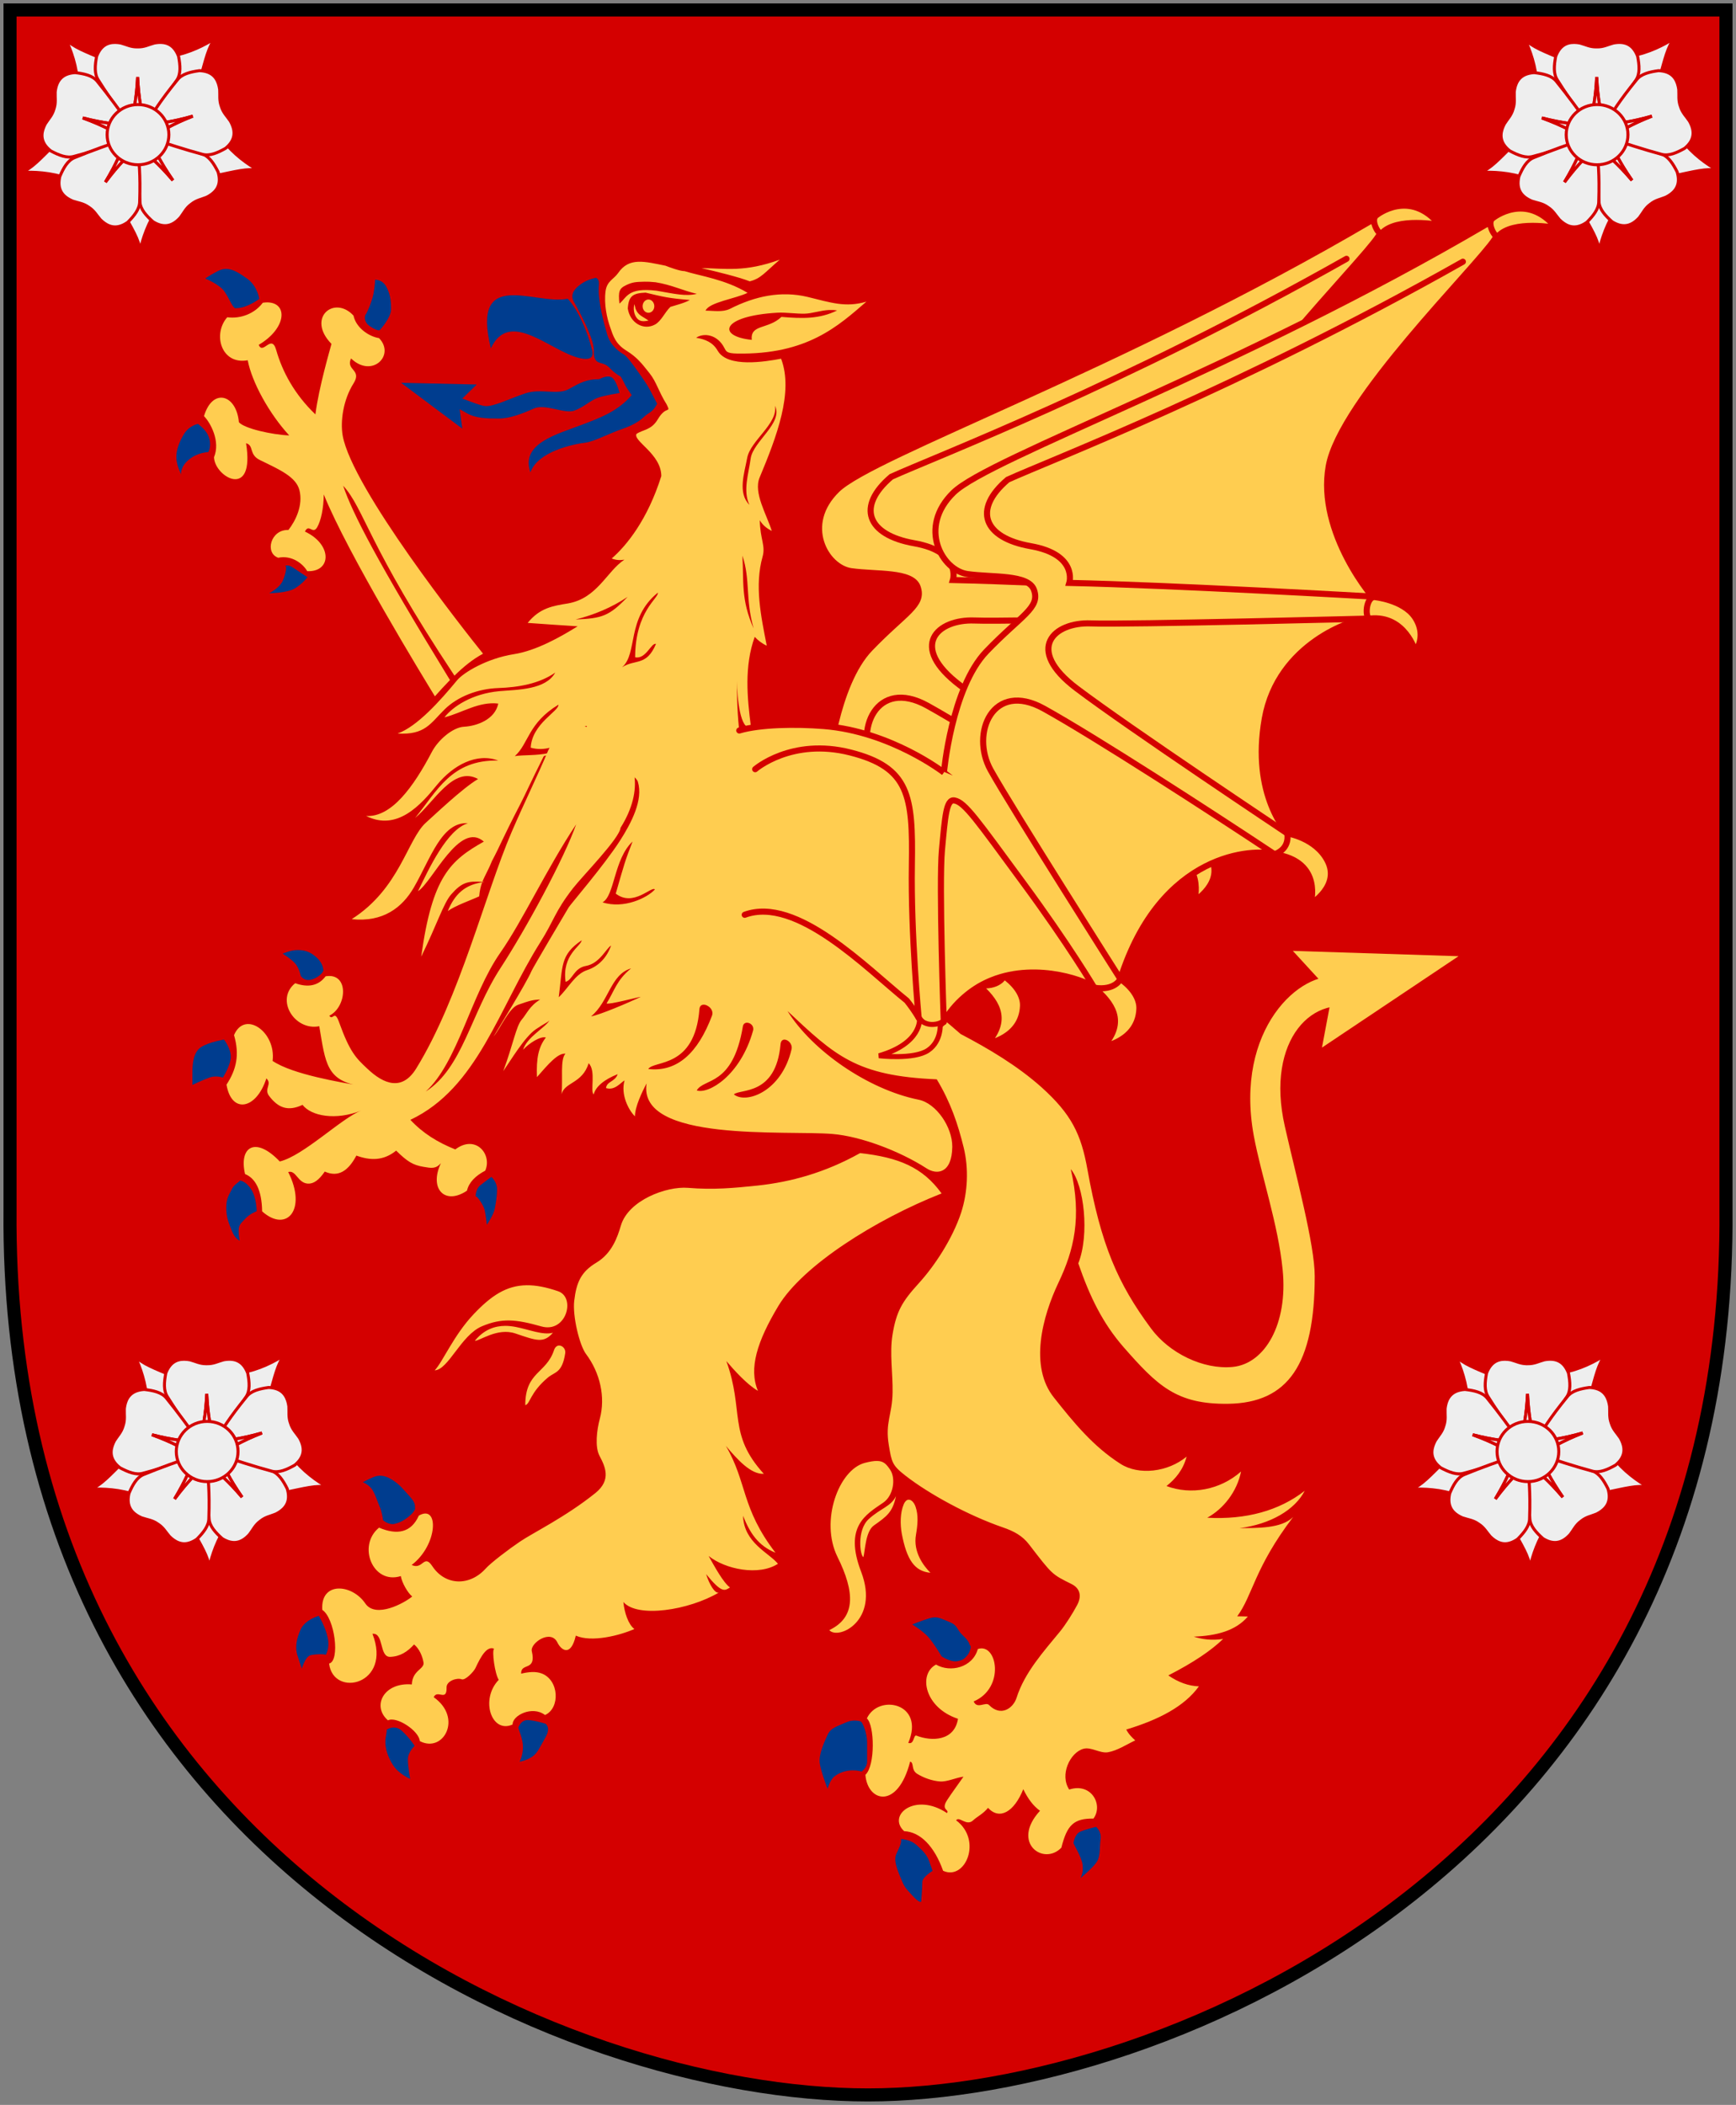 <?xml version="1.0" encoding="UTF-8" standalone="no"?>
<!-- Created with Inkscape (http://www.inkscape.org/) -->
<svg
   xmlns:dc="http://purl.org/dc/elements/1.1/"
   xmlns:cc="http://web.resource.org/cc/"
   xmlns:rdf="http://www.w3.org/1999/02/22-rdf-syntax-ns#"
   xmlns:svg="http://www.w3.org/2000/svg"
   xmlns="http://www.w3.org/2000/svg"
   xmlns:xlink="http://www.w3.org/1999/xlink"
   version="1.0"
   width="251"
   height="304.2"
   id="svg4166">
  <rect width="100%" height="100%" fill="#808080" stroke="none"/>
  <defs
     id="defs4168" />
  <path
     d="M 249.551,1.44 L 1.45,1.44 L 1.45,174.936 C 0.682,268.657 81.739,302.756 125.5,302.756 C 168.494,302.756 250.318,268.657 249.551,174.936 L 249.551,1.44 z "
     style="fill:#d40000;stroke:none"
     id="Shield" />
  <g
     transform="matrix(0.88,0,0,0.88,5.255,22.346)"
     style="fill:#ffcd50"
     id="Dragon-winged-griffin">
    <g
       transform="translate(-19.121,-0.476)"
       style="stroke:#d40000;stroke-width:1;stroke-linecap:round"
       id="Dragon-wing-2">
      <path
         d="M 173.821,136.826 C 176.504,140.407 177.635,136.903 178.115,135.391 C 184.774,114.378 200.201,113.938 203.436,114.908 C 206.671,115.877 207.523,113.432 206.422,112.439 C 205.32,111.446 199.643,105.048 201.828,92.657 C 204.013,80.266 216.417,76.269 218.55,76.246 C 220.682,76.223 222.164,75.088 220.856,74.059 C 219.547,73.029 210.424,62.033 212.335,51.191 C 214.247,40.349 236.533,18.597 239.673,13.825 C 243.28,13.694 238.423,11.326 238.423,11.326 C 197.261,35.48 156.598,49.751 150.689,55.496 C 144.781,61.241 148.828,68.301 153,68.886 C 157.133,69.467 162.977,68.892 163.908,71.469 C 164.986,74.453 161.826,75.622 156.089,81.597 C 150.353,87.572 149.116,101.475 149.117,101.475"
         id="path2057" />
      <g
         id="g2059">
        <path
           d="M 239.318,10.411 C 239.318,10.411 244.805,5.986 249.72,12.044 C 249.72,12.044 242.621,10.668 240.143,13.417 C 239.773,13.827 238.154,11.185 239.318,10.411 z "
           id="path2061" />
        <path
           d="M 203.439,114.899 C 211.535,116.086 209.351,123.086 209.351,123.086 C 209.351,123.086 214.33,120.138 212.132,115.925 C 210.175,112.173 205.518,111.467 205.518,111.467 C 205.518,111.467 206.122,113.923 203.439,114.899 z "
           id="path2065" />
        <path
           d="M 173.817,136.825 C 176.643,139.312 179.056,142.303 175.277,146.485 C 175.277,146.485 181.009,145.595 181.231,140.311 C 181.352,137.447 178.115,135.387 178.115,135.387 C 178.115,135.387 177.251,137.343 173.817,136.825 z "
           id="path2067" />
      </g>
      <path
         d="M 178.115,135.387 C 178.115,135.387 160.141,107.111 156.787,101.065 C 153.432,95.019 157.153,86.334 165.525,90.973 C 173.897,95.613 192.942,107.925 203.44,114.899"
         style="fill:none"
         id="path2075" />
      <path
         d="M 205.519,111.466 C 205.519,111.466 179.515,94.16 170.914,87.656 C 162.312,81.153 167.224,76.755 173.239,76.985 C 179.254,77.215 219.168,76.189 219.168,76.189"
         style="fill:none"
         id="path2077" />
      <path
         d="M 219.603,72.581 C 219.603,72.581 186.64,70.703 169.72,70.337 C 169.72,70.337 171.149,65.674 163.365,64.301 C 155.58,62.928 153.844,58.259 159.59,53.381 C 166.63,50.174 197.403,38.472 234.382,17.586"
         style="fill:none"
         id="path2079" />
    </g>
    <path
       d="M 122.149,17.248 C 116.418,19.332 113.301,18.695 109.277,18.636 C 111.775,19.218 115.327,20.075 117.215,20.81 C 119.054,20.345 119.624,19.408 122.149,17.248 z M 98.864,17.595 C 97.569,17.651 96.48,18.129 95.574,19.466 C 94.86,20.484 93.742,20.754 93.522,22.439 C 93.247,24.561 93.742,26.845 94.292,28.385 C 94.758,29.722 95.133,31.069 96.917,32.173 C 98.784,33.336 99.504,34.35 100.735,35.885 C 101.91,37.35 102.191,38.836 103.557,41.016 C 104.319,42.6 103.502,41.097 102.109,43.461 C 101.052,45.253 99.706,45.134 98.608,45.86 C 97.976,47.021 102.67,49.134 102.682,52.787 C 100.434,59.951 96.977,64.202 94.533,66.324 C 95.247,66.614 95.957,66.636 96.616,66.52 C 93.733,68.409 92.17,72.86 87.365,73.703 C 84.866,74.11 82.729,74.432 80.725,76.903 C 83.47,77.106 86.216,77.286 88.934,77.461 C 86.161,79.176 82.177,81.467 78.416,82.049 C 73.996,82.746 70.178,85.069 69.135,86.319 C 66.307,89.749 62.541,93.939 59.356,95.072 C 63.886,95.334 64.737,93.413 67.098,91.088 C 69.239,88.995 72.546,87.718 75.896,87.602 C 79.218,87.486 82.616,86.898 85.252,85.067 C 83.687,87.886 79.179,87.853 76.077,88.115 C 71.574,88.522 68.398,90.672 67.052,92.416 C 70.018,91.66 72.683,89.775 75.896,90.152 C 75.347,92.797 72.341,93.839 70.282,93.955 C 68.415,94.042 66.001,96.143 64.985,98.09 C 61.992,103.787 58.353,108.87 54.18,108.609 C 59.287,111.166 63.179,106.778 65.815,103.523 C 68.533,100.209 72.354,98.201 75.896,99.509 C 68.153,99.334 65.808,104.595 62.238,108.926 C 65.314,106.426 68.485,100.304 72.576,102.542 C 69.967,104.083 65.322,108.548 64.004,109.71 C 60.956,112.442 59.718,120.527 51.811,125.556 C 56.972,126.108 60.133,123.634 62.027,120.349 C 64.773,115.612 66.59,109.539 70.901,109.801 C 67.469,110.847 64.463,117.335 62.706,120.968 C 65.095,119.428 69.545,109.331 73.526,112.819 C 68.008,115.929 65.047,118.546 63.234,131.713 C 65.815,126.452 66.906,122.905 68.169,121.481 C 69.922,119.487 70.906,119.281 73.285,119.429 C 73.687,118.389 74.259,117.51 74.854,116.018 C 76.429,113.042 76.194,113.093 79.593,106.511 C 80.408,104.933 81.164,103.176 83.336,98.86 C 83.841,97.855 98.003,100.286 98.834,103.01 C 99.733,105.957 97.784,109.719 95.891,112.668 C 93.327,116.664 87.79,123.09 87.471,123.609 C 87.155,124.121 81.579,133.548 81.359,134.067 C 80.469,136.164 75.401,144.318 75.126,144.827 C 76.307,143.403 77.648,140.129 79.186,139.605 C 81.107,138.937 81.582,138.795 82.777,138.76 C 81.037,139.804 80.59,141.083 79.744,142.065 C 78.833,143.123 78.342,146.113 76.711,150.516 C 77.93,148.772 80.234,144.889 82.053,143.65 C 83.552,142.628 83.817,142.634 84.301,142.201 C 83.572,143.406 80.612,144.918 79.97,147 C 80.896,145.982 82.822,144.716 83.713,144.993 C 82.518,146.526 82.123,148.377 82.249,151.497 C 84.1,149.377 85.695,147.509 86.927,147.649 C 86.034,148.625 86.536,151.757 86.293,154.304 C 86.788,152.298 89.702,152.59 90.745,149.218 C 92.008,150.468 90.944,153.84 91.575,154.334 C 91.877,153.084 93.29,151.886 95.514,151.014 C 95.075,152.293 93.735,152.159 93.597,153.293 C 95.025,153.758 96.014,152.389 96.646,152.04 C 95.987,154.307 97.253,156.865 98.351,157.941 C 98.351,156.371 99.499,153.976 100.268,152.523 C 98.73,162.26 123.197,160.199 130.857,160.838 C 135.305,161.216 141.652,163.518 146.265,166.482 C 147.94,167.587 150.435,167.354 150.49,162.936 C 150.518,159.71 147.85,155.791 144.967,155.209 C 136.593,153.524 127.426,147.099 123.417,140.647 C 131.215,147.942 134.651,151.307 147.94,151.859 C 150.219,155.638 151.416,159.193 152.377,163.117 C 153.2,166.518 153.037,170.4 151.939,173.771 C 150.511,178.073 147.573,182.529 144.937,185.406 C 142.246,188.371 141.298,189.961 140.666,193.827 C 140.172,196.879 140.736,200.164 140.681,203.274 C 140.626,206.965 139.431,208.187 140.062,211.936 C 140.529,214.755 140.625,215.261 142.794,216.946 C 146.638,219.94 153.104,223.48 158.76,225.428 C 160.709,226.096 162.018,226.852 163.061,228.189 C 166.96,233.247 166.826,233.126 170.093,234.754 C 171.384,235.393 171.85,236.611 170.999,238.21 C 170.285,239.547 169.098,241.436 168.192,242.541 C 165.501,245.825 162.372,249.265 161.054,253.421 C 160.505,255.165 158.449,256.59 156.527,254.613 C 155.977,254.032 154.556,255.362 154.006,254.025 C 159.223,251.816 157.87,244.319 154.686,245.423 C 153.834,248.475 150.153,249.34 147.819,247.973 C 144.854,249.543 145.935,255.075 151.426,256.877 C 150.849,260.539 147.116,260.627 144.59,259.639 C 144.096,259.464 144.25,261.18 143.262,260.831 C 146.062,254.291 138.35,252.719 136.456,256.817 C 137.719,257.921 137.862,264.542 136.214,266.083 C 136.571,270.559 141.532,271.844 143.564,263.909 C 144.25,264.084 143.682,265.277 144.726,265.917 C 145.796,266.585 147.22,267.082 148.483,267.169 C 149.636,267.256 151.123,266.53 152.331,266.384 C 151.508,267.576 150.399,269.056 149.63,270.248 C 148.559,271.904 150.082,271.75 149.615,272.36 C 144.398,268.873 139.727,272.717 142.583,275.333 C 145.246,275.45 147.554,277.826 148.981,281.837 C 152.633,283.523 155.49,276.808 151.124,273.553 C 151.618,272.797 152.818,274.599 153.916,273.553 C 154.602,272.913 155.537,272.517 156.361,271.5 C 158.255,273.564 160.646,272.186 162.156,268.437 C 162.924,270.035 163.831,271.227 164.902,271.983 C 160.07,277.244 165.508,281.086 168.418,278.035 C 169.352,274.256 170.5,273.237 173.685,273.266 C 175.332,271.028 173.353,267.305 169.701,268.497 C 168.109,266.085 169.814,262.451 172.01,261.812 C 173.3,261.434 174.739,262.603 176.084,262.37 C 177.595,262.109 179.124,261.092 180.551,260.423 C 180.112,260.046 179.457,259.398 179.072,258.643 C 184.372,257.044 188.621,254.863 191.009,251.55 C 189.307,251.492 187.632,250.888 185.984,249.754 C 190.185,247.603 193.072,245.623 194.993,243.763 C 193.099,244.054 191.537,243.822 190.164,243.386 C 193.843,243.24 197.021,242.464 199.053,240.081 C 198.449,240.052 197.879,240.051 197.302,240.051 C 199.883,236.563 200.095,232.137 206.493,223.737 C 204.543,225.685 200.508,225.52 197.68,225.578 C 202.786,224.91 206.774,222.575 208.394,219.436 C 204.221,222.692 198.752,224.207 192.383,223.858 C 195.073,222.376 197.277,219.552 197.936,216.267 C 194.477,219.319 189.691,220.163 185.682,218.652 C 187.137,217.518 188.438,215.973 188.987,213.823 C 185.912,216.38 181.13,216.933 178.137,215.015 C 173.607,212.137 170.396,208.16 167.211,204.149 C 163.093,199.034 165.287,190.806 167.95,185.225 C 170.476,179.906 171.797,174.596 169.958,166.603 C 172.154,169.248 173.062,177.349 171.195,182.086 C 173.117,187.667 175.225,191.908 178.574,195.774 C 184.203,202.197 187.327,205.262 195.839,205.145 C 205.668,205 210.039,198.659 210.039,184.184 C 210.039,179.01 206.959,167.679 205.119,159.541 C 201.907,145.327 209.901,137.329 217.781,140.526 C 219.597,140.399 222.797,134.361 214.099,135.063 C 207.701,133.842 196.834,143.641 200.019,161.08 C 201.227,167.62 204.031,175.63 204.772,183.158 C 205.651,191.994 201.889,198.571 196.563,199.094 C 191.703,199.559 186.125,196.825 183.132,192.756 C 177.641,185.344 174.928,179.033 172.704,166.709 C 171.661,160.867 170.098,157.618 165.128,153.142 C 161.175,149.625 156.476,146.832 151.864,144.419 C 142.615,136.335 128.204,125.713 118.362,123.79 C 117.12,114.084 116.066,108.725 116.193,103.766 C 116.32,98.834 114.973,94.357 115.132,86.47 C 115.105,89.173 115.681,94.712 117.411,93.985 C 116.779,89.132 116.3,83.992 118.03,79.196 C 118.551,79.778 119.293,80.325 120.007,80.645 C 119.046,75.762 117.982,70.745 119.327,66.007 C 119.822,64.176 118.942,63.272 118.86,60.046 C 119.381,60.918 120.068,61.405 120.837,61.812 C 120.013,59.138 117.788,55.54 118.829,53.044 C 121.63,46.332 124.449,38.986 122.361,33.516 C 119.725,34.01 113.61,35.024 111.963,32.233 C 111.167,30.838 109.967,30.337 108.402,30.075 C 109.637,29.232 111.881,29.497 113.035,31.735 C 113.337,32.288 113.375,32.642 115.132,32.671 C 126.664,32.874 131.768,28.127 136.38,24.145 C 132.921,25.162 130.521,24.29 126.677,23.36 C 122.366,22.343 118.113,23.215 113.94,25.337 C 112.732,25.918 111.246,25.624 109.956,25.624 C 110.478,24.257 115.013,23.626 116.853,22.696 C 113.162,20.478 109.17,19.957 106.5,19.134 C 105.814,19.164 103.871,18.448 103.376,18.244 C 101.65,17.901 100.16,17.54 98.864,17.595 z M 73.285,119.429 C 73.275,119.455 73.265,119.478 73.255,119.504 C 73.378,119.486 73.505,119.458 73.632,119.444 C 73.507,119.435 73.403,119.436 73.285,119.429 z M 73.255,119.504 C 70.459,119.922 68.753,121.403 67.596,124.243 C 68.761,123.354 71.351,122.466 72.757,121.813 C 72.841,120.859 73.013,120.149 73.255,119.504 z M 99.921,20.87 C 100.389,20.859 100.97,20.879 101.731,20.96 C 104.367,21.372 106.333,22.372 108.522,22.862 C 106.683,23.319 104.808,22.847 101.897,22.349 C 97.12,21.773 97.036,23.485 95.8,24.462 C 95.6,22.479 95.735,21.992 96.917,21.428 C 97.969,20.927 98.516,20.903 99.921,20.87 z M 100.102,22.666 C 103.085,23.375 103.889,23.587 107.375,23.873 C 106.442,24.396 105.107,24.712 104.176,25.005 C 103.268,25.87 102.671,27.361 101.626,27.917 C 99.775,28.903 97.557,27.68 97.174,25.276 C 97.316,23.252 97.96,22.753 100.102,22.666 z M 130.223,25.518 C 130.429,25.507 130.631,25.509 130.842,25.518 C 131.083,25.528 131.319,25.55 131.566,25.593 C 128.683,27.017 125.826,26.94 122.421,26.65 C 120.225,28.742 117.272,27.807 117.547,30.422 C 111.781,29.841 112.43,26.479 121.848,25.956 C 123.138,25.897 124.851,26.151 126.224,26.122 C 127.443,26.099 128.779,25.595 130.223,25.518 z M 121.365,41.243 C 122.737,44.091 117.75,47.114 117.366,49.905 C 117.036,52.375 116.056,55.185 117.154,57.511 C 115.205,55.563 116.325,52.314 116.792,49.814 C 117.314,46.966 121.859,44.207 121.365,41.243 z M 116.007,65.856 C 117.353,69.896 116.448,72.838 117.849,77.808 C 115.734,73.07 116.255,70.099 116.007,65.856 z M 102.109,71.938 C 102.301,72.839 98.409,74.931 98.381,82.547 C 100.166,82.924 101.038,80.097 101.807,80.358 C 100.242,84.079 98.38,82.796 96.238,84.191 C 98.874,81.895 96.892,76.181 102.109,71.938 z M 97.144,72.632 C 94.124,75.8 92.913,76.17 88.602,76.344 C 91.622,75.589 94.536,74.376 97.144,72.632 z M 85.78,90.333 C 85.89,91.409 81.443,93.414 81.223,97.396 C 85.945,98.733 89.732,93.472 90.474,93.85 C 86.74,99.517 81.577,98.319 78.612,98.784 C 80.918,96.721 80.756,93.385 85.78,90.333 z M 97.959,112.804 C 96.702,116.045 96.652,116.322 95.197,121.36 C 98.107,123.628 101.104,120.042 101.626,120.681 C 100.39,122.047 96.538,123.928 93.024,122.794 C 95.028,121.719 94.871,115.704 97.959,112.804 z M 89.598,129.027 C 89.516,129.986 86.326,131.401 86.957,135.848 C 88.111,135.557 88.303,133.586 90.308,133.237 C 92.586,132.83 93.659,130.28 94.427,129.902 C 93.741,131.82 92.423,133.292 90.474,133.931 C 88.524,134.571 87.391,136.901 85.826,138.383 C 86.512,133.268 86.002,131.468 89.598,129.027 z M 97.717,133.644 C 95.329,135.563 94.951,137.389 93.688,139.394 C 94.017,139.656 98.933,138.337 99.317,138.308 C 97.45,139.209 92.51,141.318 91.138,141.522 C 94.075,139.139 94.313,134.633 97.717,133.644 z M 109.579,139.605 C 110.309,139.543 111.371,140.422 111.012,141.401 C 108.679,147.592 105.262,150.692 100.539,150.169 C 101.445,148.687 108.176,150.169 108.945,140.345 C 108.979,139.854 109.247,139.634 109.579,139.605 z M 116.792,142.563 C 117.341,142.58 117.964,143.116 117.758,143.861 C 115.671,151.302 110.402,154.325 108.507,153.685 C 109.661,151.622 114.436,153.078 116.083,143.167 C 116.155,142.731 116.463,142.553 116.792,142.563 z M 122.844,145.34 C 122.886,145.335 122.936,145.337 122.979,145.34 C 123.566,145.385 124.27,146.107 124.081,146.924 C 122.461,153.9 116.581,155.962 114.604,154.334 C 115.62,153.375 121.501,154.626 122.27,146.11 C 122.315,145.604 122.549,145.372 122.844,145.34 z M 135.339,163.977 C 129.573,167.204 123.936,168.723 118.528,169.304 C 114.601,169.711 111.302,170.03 107.074,169.682 C 103.532,169.391 97.278,171.713 96.042,175.869 C 95.493,177.729 94.594,180.425 92.013,181.966 C 89.487,183.477 88.733,185.206 88.376,188.228 C 88.074,190.699 89.237,195.542 90.308,196.966 C 92.641,200.076 93.52,204.058 92.586,207.575 C 92.065,209.493 91.757,212.234 92.526,213.687 C 93.459,215.46 94.513,217.633 91.877,219.784 C 86.962,223.736 81.544,226.357 79.457,227.782 C 77.645,229.003 74.649,231.274 73.798,232.234 C 71.217,235.082 67.214,235.08 65.045,231.796 C 63.673,229.732 63.505,232.487 61.665,231.615 C 65.976,228.359 66.219,221.564 62.842,223.511 C 61.579,226.33 59.273,226.738 56.308,225.488 C 52.683,228.424 55.272,234.894 59.884,233.441 C 60.049,234.516 61.042,236.239 61.756,236.791 C 60.438,237.895 55.761,240.424 54.059,237.953 C 51.863,234.698 46.652,234.286 46.982,238.994 C 49.041,240.331 49.938,247.4 48.098,247.807 C 48.785,253.504 58.516,251.289 55.221,242.918 C 57.143,242.714 56.294,246.764 58.134,246.706 C 59.781,246.648 60.986,245.86 62.057,244.668 C 62.936,245.366 63.447,246.638 63.612,247.626 C 63.804,248.731 61.778,248.879 61.695,251.233 C 57.055,250.855 55.081,254.808 57.772,257.134 C 59.144,256.407 62.871,258.829 63.008,260.544 C 66.907,262.579 70.092,256.702 65.287,253.331 C 65.891,251.994 67.454,254.143 67.4,251.731 C 67.372,250.656 69.106,250.097 69.874,250.388 C 70.451,250.62 71.851,249.171 72.153,248.532 C 73.059,246.584 74.021,244.898 75.202,245.363 C 74.817,245.77 75.34,249.519 75.971,250.478 C 72.869,253.705 74.79,259.382 78.25,257.813 C 78.195,256.33 81.49,254.66 83.577,256.258 C 86.103,255.125 85.889,250.513 83.034,249.437 C 82.073,249.059 80.834,249.177 79.653,249.467 C 79.571,247.578 82.2,249.171 81.404,245.77 C 81.102,244.462 84.516,242.084 85.614,244.352 C 86.218,245.601 87.809,246.795 88.633,243.22 C 91.241,244.382 95.899,243.18 98.261,242.133 C 97.272,241.407 96.614,239.44 96.45,237.696 C 98.765,240.379 107.209,239.046 112.114,236.157 C 111.504,236.319 110.587,234.868 110.047,233.124 C 112.655,236.321 113.092,235.835 113.97,235.312 C 112.872,234.527 111.415,231.851 110.454,230.136 C 113.2,232.345 118.718,233.453 121.848,231.419 C 120.338,229.588 116.25,227.988 116.113,223.541 C 117.239,226.361 118.585,228.445 121.44,229.608 C 115.757,222.196 116.833,218.132 113.291,212.057 C 115.076,214.179 117.382,216.79 119.524,216.645 C 113.566,210.105 116.332,206.296 113.367,198.128 C 114.602,199.581 116.773,202 118.558,203.018 C 117.02,199.355 118.421,194.902 121.908,189.089 C 125.917,182.433 137.886,174.875 148.731,170.602 C 145.628,166.292 141.654,164.675 135.339,163.977 z M 80.574,185.678 C 77.256,185.711 74.747,187.365 71.821,190.462 C 68.554,193.921 66.798,198.228 65.453,199.652 C 67.704,199.565 69.765,193.862 73.225,192.409 C 76.492,191.042 78.745,191.247 82.973,192.439 C 87.064,193.601 88.685,187.676 85.72,186.659 C 83.764,185.987 82.082,185.663 80.574,185.678 z M 77.028,192.348 C 75.275,192.359 73.53,192.984 72.048,194.793 C 72.789,194.88 75.725,192.583 78.718,193.601 C 82.15,194.763 83.337,195.253 84.875,193.48 C 83.2,193.916 81.03,192.965 78.778,192.529 C 78.202,192.42 77.612,192.345 77.028,192.348 z M 85.886,195.578 C 85.556,195.586 85.231,195.809 85.056,196.332 C 83.766,200.227 80.332,199.849 80.332,205.372 C 81.156,205.168 81.082,203.314 84.075,200.814 C 85.201,199.884 86.403,200.115 86.897,196.83 C 87,196.14 86.436,195.564 85.886,195.578 z M 138.116,214.532 C 137.613,214.527 136.973,214.631 136.124,214.849 C 131.841,215.953 128.716,224.387 131.627,230.287 C 134.509,236.1 134.649,240.222 130.283,242.314 C 131.739,244 138.595,240.798 135.52,232.747 C 132.665,225.306 136.259,223.36 139.142,221.383 C 140.817,220.25 141.237,217.435 140.304,216.011 C 139.681,215.072 139.222,214.543 138.116,214.532 z M 141.24,220.312 C 140.416,222.027 138.734,222.282 136.757,224.084 C 134.781,225.887 135.333,230.071 135.882,230.332 C 136.157,229.489 136.187,226.158 137.588,225.141 C 139.784,223.6 140.69,222.928 141.24,220.312 z M 143.262,220.9 C 142.99,220.934 142.718,221.167 142.522,221.625 C 141.918,223.049 141.916,224.899 142.19,226.469 C 143.014,230.8 144.318,232.665 146.899,232.898 C 145.8,231.793 144.008,229.497 144.529,226.62 C 144.804,224.992 144.948,223.471 144.454,222.047 C 144.196,221.302 143.715,220.843 143.262,220.9 z "
       id="Body" />
    <g
       style="stroke:#d40000;stroke-width:1;stroke-linecap:round"
       id="Dragon-wing">
      <path
         d="M 116.386,124.838 C 124.915,121.707 136.392,133.605 143.013,138.931 C 143.687,139.772 144.335,140.694 144.957,141.724 C 145.198,142.124 145.518,142.469 145.869,142.731 C 146.22,142.992 146.611,143.181 147.01,143.247 C 147.409,143.314 147.813,143.269 148.199,143.084 C 148.586,142.9 148.952,142.574 149.264,142.083 C 149.81,141.246 150.38,140.484 150.984,139.807 C 151.588,139.129 152.228,138.538 152.878,138.005 C 153.528,137.473 154.19,137.01 154.872,136.609 C 155.555,136.208 156.256,135.87 156.958,135.587 C 164.675,132.469 173.189,135.984 173.821,136.826 C 176.504,140.407 177.635,136.903 178.115,135.391 C 184.774,114.378 200.201,113.938 203.436,114.908 C 206.671,115.877 207.523,113.432 206.422,112.439 C 205.32,111.446 199.643,105.048 201.828,92.657 C 204.013,80.266 216.417,76.269 218.55,76.246 C 220.682,76.223 222.164,75.088 220.856,74.059 C 219.547,73.029 210.424,62.033 212.335,51.191 C 214.247,40.349 236.533,18.597 239.673,13.825 C 243.28,13.694 238.423,11.326 238.423,11.326 C 197.261,35.48 156.598,49.751 150.689,55.496 C 144.781,61.241 148.828,68.301 153,68.886 C 157.133,69.467 162.977,68.892 163.908,71.469 C 164.986,74.453 161.826,75.622 156.089,81.597 C 150.353,87.572 149.116,101.475 149.117,101.475 C 149.117,101.475 140.404,94.724 129.398,93.843 C 124.688,93.465 118.906,93.567 115.492,94.575"
         id="path7265" />
      <g
         id="Wing-tips">
        <path
           d="M 239.318,10.411 C 239.318,10.411 244.805,5.986 249.72,12.044 C 249.72,12.044 242.621,10.668 240.143,13.417 C 239.773,13.827 238.154,11.185 239.318,10.411 z "
           id="path7297" />
        <path
           d="M 219.882,72.661 C 219.882,72.661 224.535,73.109 226.468,75.909 C 227.696,77.687 227.794,79.85 226.564,81.59 C 226.564,81.59 224.886,75.617 219.168,76.189 C 218.18,76.288 218.438,72.589 219.882,72.661 z "
           id="path7299" />
        <path
           d="M 203.439,114.899 C 211.535,116.086 209.351,123.086 209.351,123.086 C 209.351,123.086 214.33,120.138 212.132,115.925 C 210.175,112.173 205.518,111.467 205.518,111.467 C 205.518,111.467 206.122,113.923 203.439,114.899 z "
           id="path7301" />
        <path
           d="M 173.817,136.825 C 176.643,139.312 179.056,142.303 175.277,146.485 C 175.277,146.485 181.009,145.595 181.231,140.311 C 181.352,137.447 178.115,135.387 178.115,135.387 C 178.115,135.387 177.251,137.343 173.817,136.825 z "
           id="path7303" />
        <path
           d="M 145.104,142.001 C 145.104,142.001 145.447,145.964 138.454,147.99 C 138.454,147.99 144.187,148.669 146.51,147.099 C 148.806,145.548 148.506,142.591 148.506,142.591 C 148.506,142.591 146.648,143.468 145.104,142.001 z "
           style="stroke-width:0.823"
           id="path7305" />
      </g>
      <path
         d="M 118.106,100.929 C 118.106,100.929 124.081,95.724 133.758,98.189 C 143.436,100.654 144.031,105.311 143.849,116.659 C 143.668,128.007 144.961,141.73 144.961,141.73"
         style="fill:none"
         id="path7307" />
      <path
         d="M 149.093,142.447 C 149.093,142.447 148.279,119.717 148.792,114.193 C 149.306,108.67 149.5,105.829 150.84,106.062 C 152.575,106.363 154.566,109.31 162.12,119.566 C 169.674,129.823 173.817,136.825 173.817,136.825"
         style="fill:none"
         id="path7309" />
      <path
         d="M 178.115,135.387 C 178.115,135.387 160.141,107.111 156.787,101.065 C 153.432,95.019 157.153,86.334 165.525,90.973 C 173.897,95.613 192.942,107.925 203.44,114.899"
         style="fill:none"
         id="path7311" />
      <path
         d="M 205.519,111.466 C 205.519,111.466 179.515,94.16 170.914,87.656 C 162.312,81.153 167.224,76.755 173.239,76.985 C 179.254,77.215 219.168,76.189 219.168,76.189"
         style="fill:none"
         id="path7313" />
      <path
         d="M 219.603,72.581 C 219.603,72.581 186.64,70.703 169.72,70.337 C 169.72,70.337 171.149,65.674 163.365,64.301 C 155.58,62.928 153.844,58.259 159.59,53.381 C 166.63,50.174 197.403,38.472 234.382,17.586"
         style="fill:none"
         id="path7315" />
    </g>
    <path
       d="M 212.895,137.795 L 211.229,146.651 L 233.668,131.64 L 206.447,130.767 L 212.895,137.795 z "
       id="Tail" />
    <path
       d="M 100.571,23.793 C 101.092,23.793 101.532,24.287 101.532,24.897 C 101.532,25.508 101.092,25.973 100.571,25.973 C 100.049,25.973 99.61,25.508 99.61,24.897 C 99.61,24.287 100.049,23.793 100.571,23.793 z M 98.459,25.339 C 98.899,26.443 99.644,26.561 100.578,27.259 C 99.919,27.375 99.222,27.505 98.7,26.894 C 98.178,26.284 98.043,25.282 98.263,24.556 L 98.459,25.339 z "
       id="Eye" />
    <path
       d="M 37.942,24.265 C 37.712,24.263 37.465,24.289 37.203,24.326 C 35.885,26.099 33.586,27.001 31.362,26.71 C 28.919,29.5 30.39,34.557 34.728,33.773 C 35.414,37.377 38.254,42.542 41.549,46.117 C 38.748,46.001 34.157,44.99 33.279,43.944 C 32.867,39.351 28.945,38.239 27.544,42.948 C 28.588,43.994 30.287,47.078 29.189,49.694 C 29.299,52.978 35.966,56.759 34.456,47.4 C 35.801,47.749 34.868,49.26 36.735,50.161 C 39.947,51.731 42.647,52.887 43.224,55.096 C 43.855,57.596 42.594,60.134 41.413,61.646 C 38.503,61.529 37.486,65.418 39.738,66.203 C 42.017,65.738 43.82,67.215 44.507,68.406 C 48.515,68.581 48.66,64.024 44.129,61.902 C 44.788,60.507 45.41,62.486 46.152,61.178 C 46.756,60.102 47.195,58.16 47.223,55.805 C 51.122,65.484 63.698,86.054 65.483,88.96 C 66.279,88.059 67.107,87.161 67.958,86.289 C 56.015,66.815 51.945,58.935 50.407,54.372 C 53.894,58.179 54.393,64.027 68.697,85.565 C 70.18,84.111 71.716,82.859 73.391,81.958 C 70.343,78.179 51.897,54.838 50.332,46.147 C 49.92,43.822 50.41,40.279 52.112,37.576 C 53.568,35.279 50.799,35.447 51.705,33.471 C 55.137,36.784 59.026,32.955 56.308,30.136 C 54.523,29.845 52.497,28.357 52.112,26.438 C 48.955,23.009 44.317,26.814 48.491,31.086 C 48.271,31.929 46.399,38.272 45.85,42.661 C 42.418,39.377 40.422,35.657 39.406,32.082 C 38.637,29.35 37.225,32.981 36.539,31.237 C 41.12,28.54 41.389,24.305 37.942,24.265 z M 88.678,93.533 C 88.515,93.522 88.357,93.529 88.21,93.548 C 85.173,93.525 85.372,95.362 84.06,97.939 C 82.364,101.993 80.208,106.329 78.084,111.265 C 73.801,121.216 69.542,138.546 62.404,150.094 C 60.13,153.773 57.159,152.766 54.331,150.063 C 52.491,148.348 51.488,147.329 49.758,142.533 C 48.962,140.266 48.76,142.317 48.128,141.416 C 51.066,139.963 51.424,134.274 47.525,134.942 C 46.344,136.512 44.644,136.83 42.53,136.074 C 39.18,138.777 42.448,143.95 46.484,143.137 C 47.514,149.178 47.61,152.212 53.553,152.986 C 50.037,152.347 42.139,151.079 38.817,148.841 C 39.421,144.074 34.236,140.444 32.479,144.6 C 33.413,147.798 32.889,150.235 31.242,152.734 C 32.065,157.618 36.171,156.795 37.791,151.708 C 38.807,152.638 37.338,153.399 38.244,154.591 C 39.726,156.538 41.321,157.188 43.737,156.054 C 45.137,157.886 49.185,158.677 53.408,156.976 C 50.206,158.17 43.893,164.42 39.994,165.351 C 36.013,161.165 33.247,162.913 34.29,167.418 C 35.937,168.086 37.042,169.941 37.097,173.545 C 41.105,177.12 44.513,173.277 41.383,167.086 C 42.673,166.708 42.922,168.871 44.597,168.987 C 45.558,169.046 46.428,168.406 47.389,167.011 C 49.695,168.057 51.317,166.768 52.58,164.385 C 54.832,165.198 57,165.285 59.115,163.57 C 61.009,165.43 61.907,165.935 63.582,166.226 C 64.927,166.458 65.613,166.596 66.464,165.637 C 64.487,169.852 67.126,172.591 70.75,170.149 C 71.079,168.783 72.105,167.732 73.753,166.86 C 74.933,164.186 72.183,160.845 68.833,163.374 C 65.868,162.182 63.485,160.694 61.454,158.514 C 72.519,153.283 75.972,140.172 82.807,129.344 C 85.119,125.682 85.157,124.356 88.18,120.47 C 89.759,118.44 95.817,112.299 95.982,110.555 C 100.046,104.105 98.236,98.92 95.333,97.049 C 95.127,97.033 91.119,93.698 88.678,93.533 z M 88.693,109.982 C 86.743,115.533 80.503,127.083 76.273,133.569 C 71.352,141.114 70.042,150.001 63.974,153.866 C 69.218,149.129 71.384,138 76.213,131.094 C 79.94,125.763 83.751,117.431 88.693,109.982 z "
       id="Arms" />
    <path
       d="M 89.308,21.389 C 88.127,22.261 87.756,23.193 88.333,24.21 C 89.266,25.838 91.627,30.274 91.599,32.135 C 91.572,33.326 91.729,33.97 92.718,34.231 C 94.447,34.667 93.954,35.295 96.014,36.457 C 96.968,38.077 96.442,37.551 97.815,39.5 C 95.501,42.208 92.478,43.267 89.867,44.274 C 85.544,45.943 79.505,47.389 81.176,52.184 C 82.406,48.75 88.101,47.559 90.382,47.274 C 91.552,47.128 94.411,45.677 96.301,45.038 C 98.181,44.402 99.257,43.609 99.656,43.231 C 100.78,42.168 101.148,42.477 102.002,40.92 C 100.876,38.775 100.681,38.277 99.834,37.049 C 99.016,35.862 97.192,33.215 96.588,32.866 C 95.16,32.023 94.179,30.921 93.767,29.468 C 93.245,27.637 92.364,24.443 92.391,22.06 C 92.391,21.304 92.64,20.541 91.926,20.221 C 91.001,20.44 90.088,20.77 89.308,21.389 z M 87.303,23.66 C 81.922,24.794 71.374,18.358 74.678,31.817 C 77.732,25.259 84.382,32.225 89.154,33.387 C 91.21,33.888 91.699,33.181 91.232,31.786 C 90.542,29.147 89.163,25.695 87.303,23.66 z "
       style="fill:#003d8f"
       id="Beak" />
    <path
       d="M 93.985,36.439 C 93.284,36.421 92.485,36.876 92.485,36.876 C 90.395,36.876 89.343,37.465 87.485,38.501 C 85.627,39.538 82.946,38.36 80.391,39.189 C 77.837,40.018 75.035,41.49 73.641,41.283 C 72.867,41.168 71.397,40.585 69.985,40.064 L 72.36,37.751 L 59.923,37.47 L 69.985,45.001 L 69.548,41.814 C 69.953,42.023 70.368,42.252 70.735,42.47 C 72.129,43.299 74.096,43.345 75.954,43.345 C 77.812,43.345 79.908,42.518 81.766,41.689 C 83.624,40.86 86.797,42.654 88.423,42.033 C 90.048,41.411 90.919,40.436 92.235,39.939 C 93.366,39.512 95.829,39.158 95.829,39.158 C 95.829,39.158 95.361,37.263 94.641,36.658 C 94.462,36.506 94.219,36.445 93.985,36.439 z "
       style="fill:#003d8f"
       id="Tongue" />
    <path
       d="M 31.301,18.769 C 30.803,18.744 30.304,18.861 29.767,19.146 C 28.051,20.057 27.758,20.361 27.758,20.361 C 27.758,20.361 30.047,21.264 30.905,22.479 C 31.764,23.694 32.333,25.514 32.905,25.21 C 34.621,25.21 36.626,23.694 36.626,23.694 C 36.626,23.694 36.344,21.575 34.627,20.361 C 33.447,19.526 32.397,18.824 31.301,18.769 z M 55.66,20.543 C 55.66,20.543 55.655,21.399 55.393,22.823 C 55.131,24.247 54.086,26.527 54.086,26.242 C 54.086,26.242 53.557,27.377 54.868,28.231 C 56.179,29.086 56.442,28.801 56.442,28.801 C 56.442,28.801 58.283,26.806 58.283,25.382 C 58.283,23.958 58.147,22.894 57.491,21.683 C 56.836,20.473 55.66,20.543 55.66,20.543 z M 26.57,44.231 C 26.57,44.231 25.082,44.437 24.155,46.048 C 23.228,47.66 22.861,49.066 23.047,50.274 C 23.232,51.483 23.789,52.489 23.789,52.489 C 23.789,52.489 23.603,51.278 25.086,50.07 C 26.569,48.862 28.233,48.866 28.233,48.866 C 28.233,48.866 28.792,48.06 28.421,46.651 C 28.05,45.241 26.756,44.433 26.57,44.231 z M 41.14,67.468 C 40.931,67.493 40.843,67.597 40.843,67.597 C 41.214,67.395 41.023,68.808 40.467,70.016 C 39.911,71.224 38.25,72.027 38.25,72.027 C 38.25,72.027 41.208,72.026 42.506,71.22 C 43.803,70.415 44.545,69.403 44.545,69.403 C 44.545,69.403 43.066,68.405 42.14,67.801 C 41.676,67.499 41.348,67.442 41.14,67.468 z M 42.882,130.628 C 41.77,130.628 40.467,131.23 40.467,131.23 C 40.467,131.23 42.138,132.242 42.694,133.047 C 43.25,133.853 43.436,134.854 43.436,134.854 C 43.436,134.854 43.989,135.859 45.287,135.456 C 46.585,135.053 47.323,134.045 47.138,133.843 C 47.138,133.843 47.142,132.839 46.029,131.832 C 44.917,130.826 43.994,130.628 42.882,130.628 z M 30.826,145.327 C 30.826,145.327 28.422,145.726 27.125,146.531 C 25.827,147.337 25.64,149.157 25.64,150.768 C 25.64,152.379 25.64,152.778 25.64,152.778 C 25.64,152.778 27.309,151.977 28.421,151.574 C 29.533,151.171 30.648,151.574 30.648,151.574 C 30.648,151.574 31.945,149.554 31.945,148.144 C 31.945,146.734 30.826,145.327 30.826,145.327 z M 74.763,167.886 C 74.763,167.886 73.653,168.69 72.912,169.294 C 72.171,169.899 72.17,171.101 72.17,171.101 C 72.355,170.899 73.469,172.51 73.654,173.316 C 73.84,174.121 74.021,175.735 74.021,175.735 C 74.021,175.735 75.132,174.129 75.317,173.122 C 75.503,172.115 75.693,171.105 75.693,169.897 C 75.693,168.688 74.763,167.886 74.763,167.886 z M 33.429,168.488 C 33.429,168.689 32.494,169.091 32.123,169.897 C 31.752,170.702 31.202,171.307 31.202,172.918 C 31.202,174.529 31.567,175.336 32.123,176.746 C 32.679,178.156 33.429,178.348 33.429,178.348 C 33.429,178.348 33.241,177.753 33.241,176.746 C 33.241,175.739 33.608,175.53 34.35,174.724 C 35.091,173.919 36.201,173.52 36.201,173.52 C 36.201,173.52 36.207,171.306 35.28,169.897 C 34.353,168.487 33.429,168.488 33.429,168.488 z M 56.363,216.961 C 55.996,216.977 55.651,217.068 55.304,217.219 C 54.377,217.621 53.631,218.025 53.631,218.025 C 53.631,218.025 54.748,218.427 55.304,219.434 C 55.86,220.44 56.042,221.241 56.412,222.046 C 56.783,222.852 56.967,224.272 56.967,224.272 C 56.967,224.272 57.891,225.076 58.817,224.874 C 59.744,224.673 60.494,224.271 61.421,223.466 C 62.347,222.66 62.338,222.049 62.153,222.251 C 62.153,222.251 62.533,221.653 61.421,220.444 C 60.308,219.236 59.749,218.422 58.451,217.616 C 57.64,217.113 56.975,216.933 56.363,216.961 z M 46.406,239.971 C 46.406,239.971 44.178,240.575 43.436,242.186 C 42.695,243.797 42.511,245.214 42.882,246.423 C 43.253,247.631 43.624,248.638 43.624,248.638 C 43.624,248.638 44.172,246.624 45.099,246.423 C 46.026,246.221 47.699,246.221 47.514,246.423 C 47.514,246.423 48.251,245.407 47.88,243.595 C 47.51,241.782 46.406,239.971 46.406,239.971 z M 147.552,240.218 C 147.294,240.228 147.015,240.279 146.691,240.38 C 145.393,240.782 143.909,241.38 143.909,241.38 C 143.909,241.38 145.576,242.394 146.503,243.401 C 147.429,244.408 148.73,246.616 148.73,246.616 C 148.73,246.616 150.211,247.624 151.323,247.423 C 152.435,247.221 152.615,246.825 152.986,246.423 C 153.356,246.02 153.733,244.81 153.362,244.81 C 153.362,244.81 153.356,244.204 152.243,243.197 C 151.131,242.19 151.509,241.586 150.026,240.982 C 148.914,240.529 148.325,240.19 147.552,240.218 z M 80.692,257.089 C 79.58,257.089 79.207,258.304 79.207,258.304 C 79.207,258.707 79.949,260.109 79.949,261.519 C 79.949,262.929 79.395,263.938 79.395,263.938 C 79.395,263.938 80.507,263.736 81.434,263.132 C 82.361,262.528 82.734,261.517 83.661,259.906 C 84.588,258.295 83.661,257.691 83.661,257.691 C 83.661,257.691 81.804,257.089 80.692,257.089 z M 134.299,257.164 C 133.913,257.182 133.459,257.271 132.972,257.498 C 131.675,258.102 130.559,258.3 130.003,259.508 C 129.447,260.717 128.521,262.733 128.706,264.143 C 128.892,265.552 130.003,268.369 130.003,268.369 C 130.003,268.369 130.37,266.962 131.111,266.358 C 131.853,265.754 132.969,265.347 134.081,265.347 C 135.193,265.347 135.565,265.551 135.565,265.551 C 135.565,265.551 136.496,264.945 136.496,263.938 C 136.496,262.932 136.496,262.122 136.496,260.713 C 136.496,259.303 135.748,257.293 135.377,257.293 C 135.377,257.293 134.941,257.135 134.299,257.164 z M 58.728,258.304 C 58.031,258.304 57.521,258.702 57.521,258.702 C 57.706,258.702 57.343,259.706 57.343,260.713 C 57.343,261.72 57.712,263.131 58.639,264.541 C 59.566,265.95 61.421,266.756 61.421,266.756 C 61.421,266.756 61.044,264.749 61.044,263.541 C 61.044,262.332 62.153,261.326 62.153,261.326 C 62.153,261.326 61.412,260.115 60.114,258.906 C 59.627,258.453 59.147,258.304 58.728,258.304 z M 174.118,274.616 C 174.118,274.616 172.451,275.009 171.524,275.411 C 170.598,275.814 170.416,277.229 170.416,277.229 C 170.23,277.229 171.715,279.443 171.9,280.852 C 172.086,282.262 171.524,283.067 171.524,283.067 C 171.524,283.067 173.75,281.257 174.306,280.25 C 174.862,279.243 174.675,277.835 174.86,276.626 C 175.045,275.418 174.118,274.616 174.118,274.616 z M 142.049,276.626 C 142.234,277.231 141.677,278.24 141.306,279.046 C 140.935,279.851 141.129,280.857 141.87,282.669 C 142.612,284.482 142.612,284.475 143.909,285.884 C 145.207,287.294 145.384,286.895 145.384,286.895 C 145.384,286.895 145.572,284.475 145.572,283.669 C 145.572,282.864 147.245,281.863 147.245,281.863 C 147.245,281.863 147.061,281.257 146.691,280.25 C 146.32,279.243 145.764,278.644 144.652,277.637 C 143.539,276.63 142.049,276.626 142.049,276.626 z "
       style="fill:#003d8f"
       id="Claws" />
  </g>
  <g
     transform="matrix(0.176,0,0,0.176,12.666,195.352)"
     style="fill:#eeeeee;stroke:#d40000;stroke-width:2.473"
     id="Rose">
    <g
       id="g4453">
      <path
         d="M 197.321,111.142 C 189.131,106.789 176.156,97.46 168.427,86.783 L 133.052,87.836 L 129.452,98.819 L 162.021,115.528 C 178.053,112.272 187.962,109.385 197.321,111.142 z "
         id="path2122" />
      <path
         d="M 100.001,177.251 C 101.743,168.142 106.824,152.991 114.744,142.454 L 103.294,108.967 L 91.737,108.77 L 85.389,144.82 C 93.233,159.176 98.917,167.791 100.001,177.251 z "
         id="path2124" />
      <path
         d="M 2.309,113.03 C 11.551,112.247 27.511,113.05 39.795,117.832 L 68.947,97.766 L 66.017,86.586 L 29.592,90.205 C 17.886,101.634 11.126,109.432 2.309,113.03 z "
         id="path2126" />
      <path
         d="M 161.795,2.546 C 154.157,7.805 139.897,15.018 126.858,16.953 L 111.482,48.829 L 119.568,57.087 L 149.411,35.892 C 153.914,20.164 155.922,10.04 161.795,2.546 z "
         id="path2128" />
      <path
         d="M 38.758,3.474 C 42.972,11.736 48.256,26.818 48.467,39.997 L 78.055,59.415 L 87.301,52.48 L 70.196,20.118 C 55.193,13.595 45.419,10.279 38.758,3.474 z "
         id="path2130" />
    </g>
    <g
       id="g4470">
      <path
         d="M 79.432,6.172 C 72.829,6.112 67.442,9.098 64.244,17.548 C 62.832,24.975 62.235,31.998 65.607,37.035 C 77.852,56.602 84.313,63.713 92.341,74.197 C 94.497,62.824 96.988,53.459 97.896,34.604 C 98.805,53.459 101.296,62.824 103.451,74.197 C 112.535,61.895 121.77,49.668 130.192,37.035 C 133.563,31.998 132.96,24.975 131.549,17.548 C 127.612,7.148 120.362,5.026 111.607,6.671 C 106.821,7.96 103.355,9.995 98.016,9.846 L 98.005,9.847 L 97.784,9.847 L 97.783,9.846 C 92.444,9.995 88.972,7.96 84.185,6.671 C 82.544,6.362 80.955,6.186 79.432,6.172 z "
         id="path2134" />
      <path
         d="M 97.896,34.604 C 96.988,53.459 94.497,62.824 92.341,74.197 C 92.31,74.156 92.278,74.118 92.246,74.077 L 92.259,74.317 L 103.363,74.317 L 103.388,73.869 C 101.247,62.644 98.796,53.276 97.896,34.604 z "
         id="path2136" />
      <path
         d="M 20.213,77.41 C 18.207,83.701 19.469,89.729 26.598,95.28 C 33.278,98.821 39.812,101.465 45.619,99.73 C 67.929,93.807 76.631,89.733 89.017,85.158 C 78.788,79.741 70.575,74.596 52.829,68.162 C 71.112,72.86 80.795,73.245 92.297,74.543 C 83.225,62.232 74.269,49.799 64.685,38.024 C 60.869,33.315 53.981,31.818 46.467,30.974 C 35.368,31.665 31.201,37.966 30.188,46.816 C 30.006,51.77 30.928,55.682 29.21,60.739 L 29.207,60.749 L 29.142,60.96 L 29.141,60.962 C 27.707,66.107 24.737,68.823 22.093,73.016 C 21.314,74.493 20.676,75.959 20.213,77.41 z "
         id="path2138" />
      <path
         d="M 52.829,68.162 C 70.575,74.596 78.788,79.741 89.017,85.158 C 88.969,85.176 88.923,85.195 88.875,85.213 L 89.108,85.272 L 92.386,74.663 L 91.965,74.506 C 80.608,73.238 70.935,72.815 52.829,68.162 z "
         id="path2140" />
      <path
         d="M 158.864,130.7 C 164.135,126.723 166.585,121.073 163.971,112.425 C 160.562,105.676 156.754,99.745 151.011,97.808 C 129.377,89.76 119.92,88.061 107.166,84.643 C 112.389,94.973 116.123,103.915 126.896,119.416 C 114.682,105.023 106.999,99.117 98.358,91.415 C 98.656,106.705 98.788,122.027 99.812,137.175 C 100.209,143.223 104.968,148.423 110.615,153.451 C 120.075,159.295 127.116,156.558 133.053,149.918 C 136.062,145.978 137.569,142.253 141.892,139.116 L 141.9,139.109 L 142.075,138.974 L 142.077,138.974 C 146.219,135.601 150.212,135.099 154.792,133.203 C 156.281,132.446 157.648,131.618 158.864,130.7 z "
         id="path2142" />
      <path
         d="M 126.896,119.416 C 116.123,103.915 112.389,94.973 107.166,84.643 C 107.216,84.656 107.264,84.667 107.314,84.68 L 107.158,84.498 L 98.355,91.266 L 98.608,91.637 C 107.148,99.23 114.801,105.162 126.896,119.416 z "
         id="path2144" />
      <path
         d="M 70.903,154.779 C 76.349,158.512 82.486,159.039 89.854,153.81 C 95.169,148.433 99.582,142.937 99.593,136.876 C 100.345,113.806 98.949,104.299 98.135,91.12 C 90.002,99.356 82.71,105.74 71.438,120.882 C 81.202,104.726 84.359,95.564 88.914,84.922 C 74.512,90.066 60.027,95.062 45.99,100.849 C 40.382,103.148 36.965,109.313 33.993,116.266 C 31.459,127.093 36.293,132.899 44.477,136.417 C 49.168,138.017 53.18,138.261 57.528,141.363 L 57.537,141.368 L 57.721,141.492 L 57.722,141.493 C 62.236,144.348 63.982,147.974 67.236,151.713 C 68.426,152.885 69.646,153.917 70.903,154.779 z "
         id="path2146" />
      <path
         d="M 71.438,120.882 C 82.71,105.74 90.002,99.356 98.135,91.12 C 98.138,91.172 98.143,91.221 98.146,91.272 L 98.27,91.066 L 89.054,84.872 L 88.783,85.23 C 84.298,95.741 81.107,104.883 71.438,120.882 z "
         id="path2148" />
      <path
         d="M 164.274,40.103 C 162.218,33.829 157.665,29.681 148.636,29.356 C 141.147,30.396 134.303,32.079 130.611,36.885 C 115.993,54.749 111.324,63.147 103.961,74.109 C 115.426,72.51 125.096,71.872 143.249,66.697 C 125.677,73.594 117.602,78.952 107.518,84.634 C 122.081,89.302 136.62,94.137 151.285,98.071 C 157.135,99.654 163.596,96.834 170.181,93.119 C 178.773,86.061 178.463,78.513 174.102,70.745 C 171.349,66.623 168.311,63.991 166.743,58.886 L 166.739,58.876 L 166.668,58.667 L 166.668,58.665 C 164.818,53.654 165.635,49.714 165.324,44.766 C 165.09,43.112 164.749,41.551 164.274,40.103 z "
         id="path2150" />
      <path
         d="M 143.249,66.697 C 125.096,71.872 115.426,72.51 103.961,74.109 C 103.99,74.066 104.016,74.023 104.045,73.981 L 103.822,74.069 L 107.376,84.589 L 107.809,84.469 C 117.758,78.848 125.848,73.527 143.249,66.697 z "
         id="path2154" />
    </g>
    <path
       d="M 123.585,81.914 C 123.589,95.567 112.233,106.637 98.224,106.637 C 84.215,106.637 72.86,95.567 72.863,81.914 C 72.86,68.261 84.215,57.192 98.224,57.192 C 112.233,57.192 123.589,68.261 123.585,81.914 L 123.585,81.914 z "
       id="path2156" />
  </g>
  <use
     transform="translate(190.961,0)"
     id="Rose-2"
     x="0"
     y="0"
     width="251"
     height="304.2"
     xlink:href="#Rose" />
  <use
     transform="translate(200.961,-190.306)"
     id="Rose-3"
     x="0"
     y="0"
     width="251"
     height="304.2"
     xlink:href="#Rose" />
  <use
     transform="translate(-10,-190.306)"
     id="Rose-4"
     x="0"
     y="0"
     width="251"
     height="304.2"
     xlink:href="#Rose" />
  <path
     d="M 249.551,1.44 L 1.45,1.44 L 1.45,174.936 C 0.682,268.657 81.739,302.756 125.5,302.756 C 168.494,302.756 250.318,268.657 249.551,174.936 L 249.551,1.44 z "
     style="fill:none;fill-opacity:0;stroke:#000000;stroke-width:1.888;stroke-linecap:round"
     id="Frame" />
</svg>
